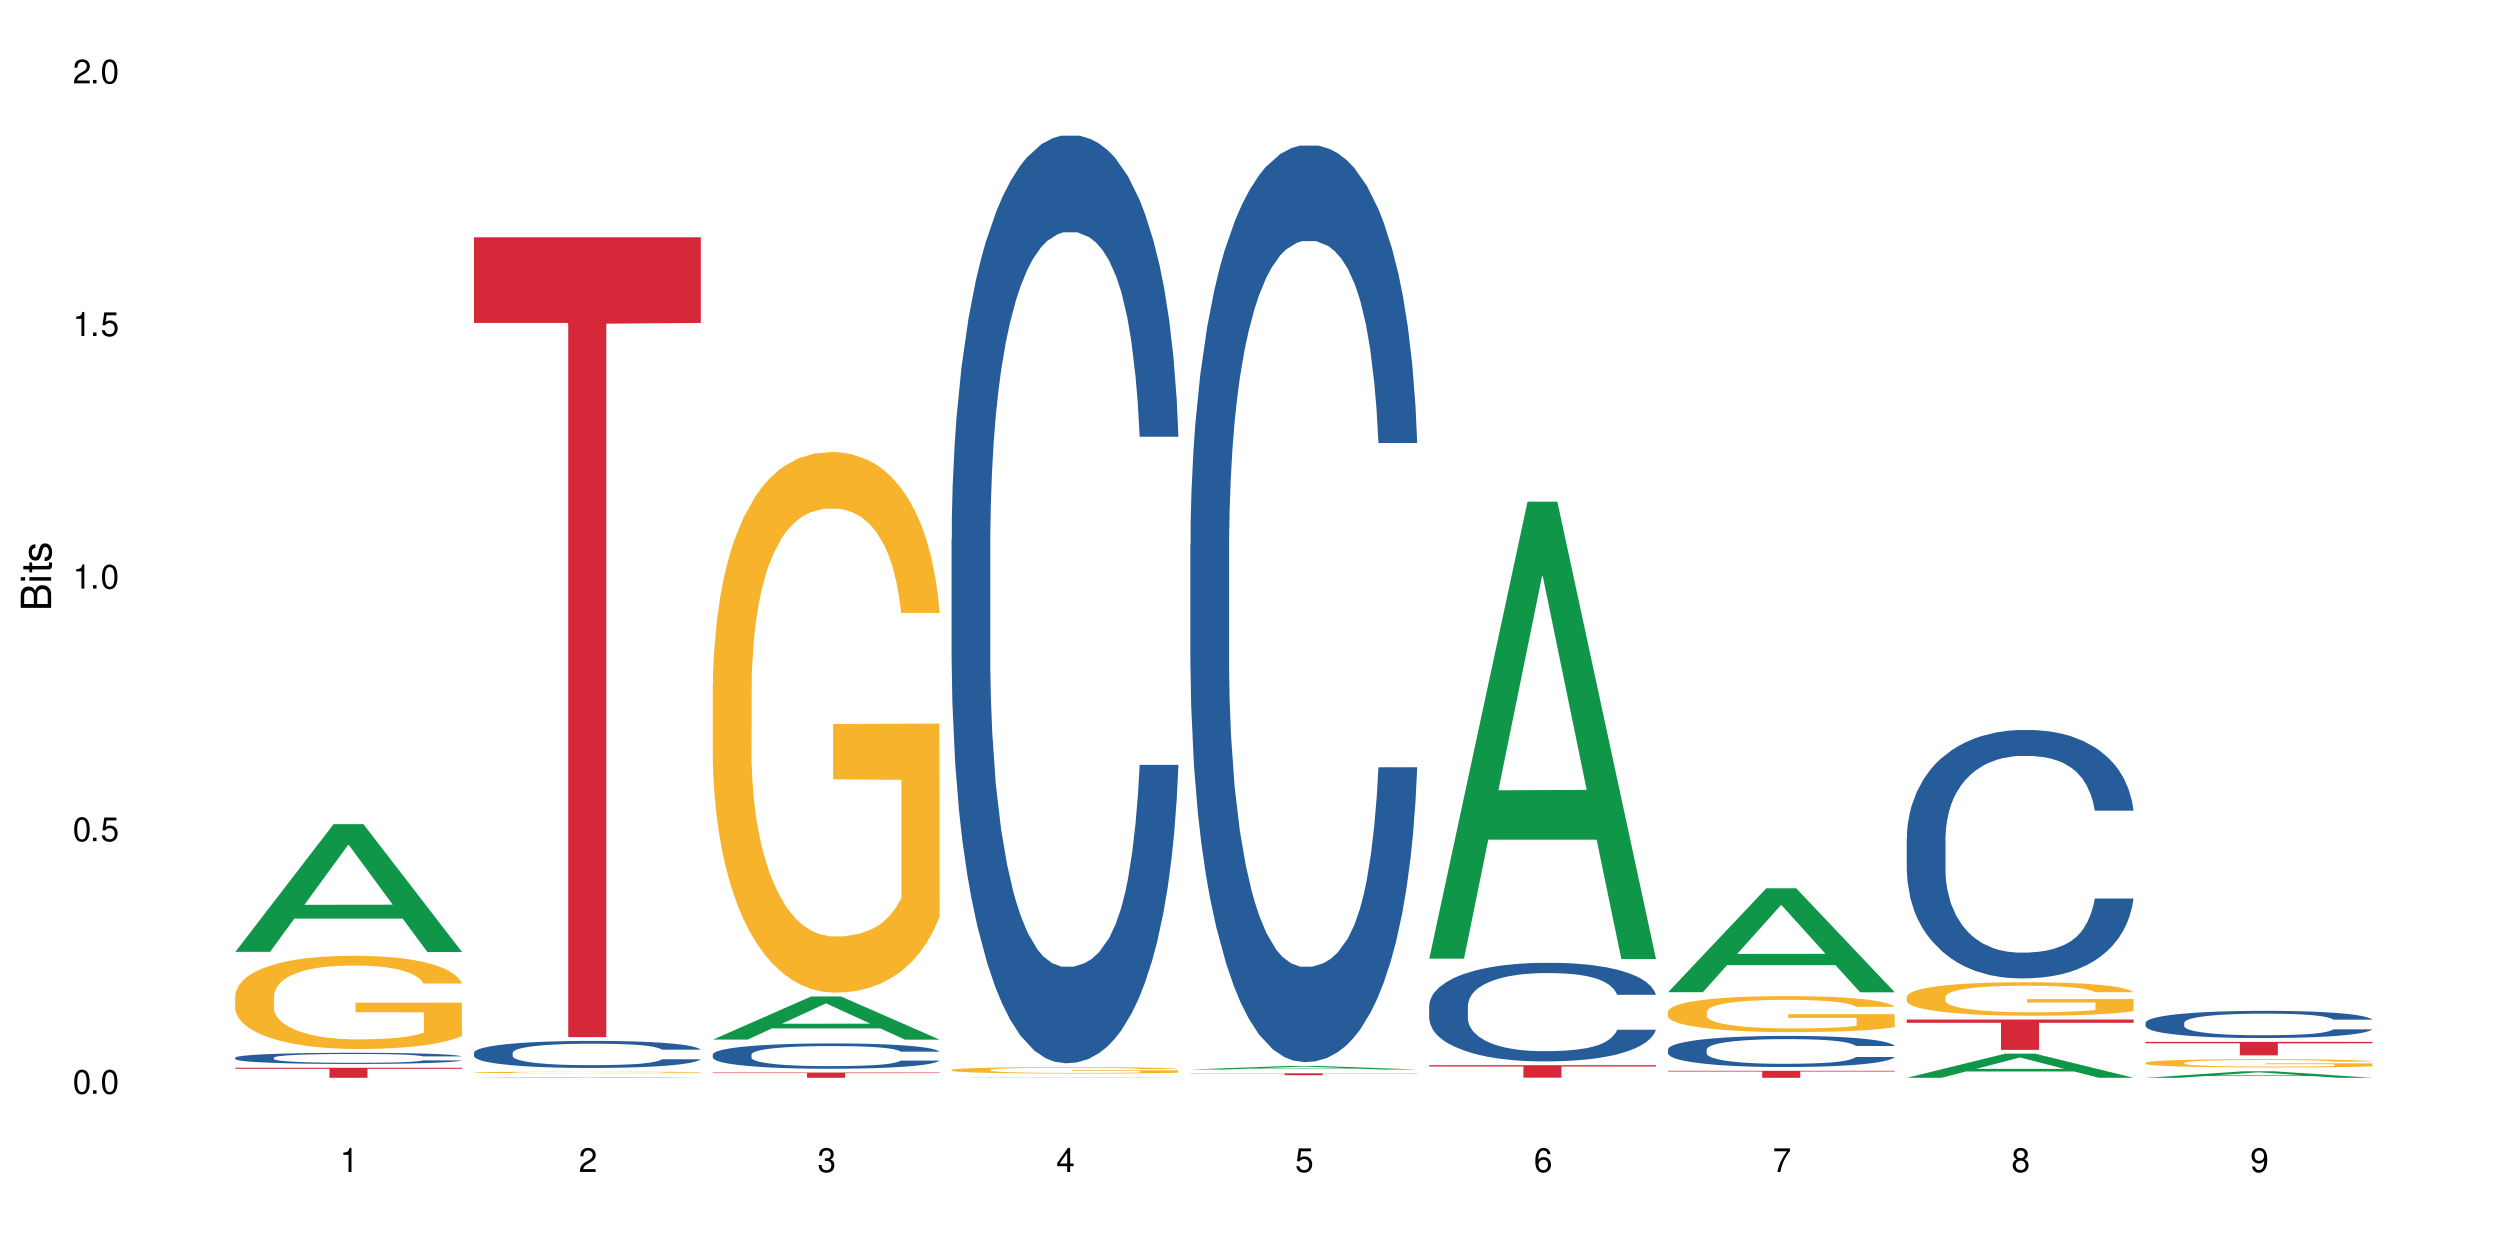 <?xml version="1.0" encoding="UTF-8"?>
<svg xmlns="http://www.w3.org/2000/svg" xmlns:xlink="http://www.w3.org/1999/xlink" width="720" height="360" viewBox="0 0 720 360">
<defs>
<g>
<g id="glyph-0-0">
</g>
<g id="glyph-0-1">
<path d="M 2.641 -6.938 C 2 -6.938 1.422 -6.656 1.078 -6.172 C 0.641 -5.562 0.406 -4.641 0.406 -3.359 C 0.406 -1.016 1.188 0.219 2.641 0.219 C 4.078 0.219 4.859 -1.016 4.859 -3.297 C 4.859 -4.641 4.656 -5.547 4.203 -6.172 C 3.844 -6.656 3.281 -6.938 2.641 -6.938 Z M 2.641 -6.188 C 3.547 -6.188 4 -5.25 4 -3.375 C 4 -1.406 3.562 -0.484 2.625 -0.484 C 1.734 -0.484 1.281 -1.438 1.281 -3.344 C 1.281 -5.25 1.734 -6.188 2.641 -6.188 Z M 2.641 -6.188 "/>
</g>
<g id="glyph-0-2">
<path d="M 1.828 -1 L 0.828 -1 L 0.828 0 L 1.828 0 Z M 1.828 -1 "/>
</g>
<g id="glyph-0-3">
<path d="M 4.562 -6.797 L 1.062 -6.797 L 0.547 -3.094 L 1.328 -3.094 C 1.719 -3.562 2.047 -3.734 2.578 -3.734 C 3.484 -3.734 4.062 -3.109 4.062 -2.094 C 4.062 -1.125 3.484 -0.531 2.578 -0.531 C 1.828 -0.531 1.375 -0.906 1.188 -1.672 L 0.328 -1.672 C 0.453 -1.109 0.547 -0.844 0.75 -0.594 C 1.125 -0.078 1.828 0.219 2.594 0.219 C 3.969 0.219 4.922 -0.781 4.922 -2.219 C 4.922 -3.562 4.031 -4.484 2.719 -4.484 C 2.25 -4.484 1.859 -4.359 1.469 -4.062 L 1.734 -5.969 L 4.562 -5.969 Z M 4.562 -6.797 "/>
</g>
<g id="glyph-0-4">
<path d="M 2.484 -4.938 L 2.484 0 L 3.328 0 L 3.328 -6.938 L 2.766 -6.938 C 2.469 -5.875 2.281 -5.734 0.984 -5.562 L 0.984 -4.938 Z M 2.484 -4.938 "/>
</g>
<g id="glyph-0-5">
<path d="M 4.859 -0.828 L 1.281 -0.828 C 1.359 -1.406 1.672 -1.781 2.5 -2.281 L 3.469 -2.828 C 4.406 -3.344 4.906 -4.062 4.906 -4.906 C 4.906 -5.484 4.672 -6.031 4.266 -6.406 C 3.859 -6.766 3.375 -6.938 2.719 -6.938 C 1.859 -6.938 1.219 -6.625 0.844 -6.031 C 0.609 -5.672 0.5 -5.234 0.484 -4.531 L 1.328 -4.531 C 1.359 -5.016 1.406 -5.281 1.531 -5.516 C 1.75 -5.938 2.188 -6.203 2.703 -6.203 C 3.469 -6.203 4.031 -5.641 4.031 -4.891 C 4.031 -4.344 3.719 -3.859 3.125 -3.516 L 2.234 -3 C 0.812 -2.172 0.406 -1.531 0.328 -0.016 L 4.859 -0.016 Z M 4.859 -0.828 "/>
</g>
<g id="glyph-0-6">
<path d="M 2.125 -3.188 L 2.578 -3.188 C 3.5 -3.188 3.984 -2.766 3.984 -1.922 C 3.984 -1.062 3.469 -0.531 2.594 -0.531 C 1.656 -0.531 1.203 -1 1.156 -2.016 L 0.312 -2.016 C 0.344 -1.453 0.438 -1.094 0.609 -0.781 C 0.953 -0.109 1.625 0.219 2.547 0.219 C 3.953 0.219 4.859 -0.625 4.859 -1.938 C 4.859 -2.828 4.516 -3.297 3.703 -3.594 C 4.344 -3.844 4.656 -4.328 4.656 -5.031 C 4.656 -6.219 3.875 -6.938 2.578 -6.938 C 1.203 -6.938 0.484 -6.172 0.453 -4.703 L 1.297 -4.703 C 1.312 -5.125 1.344 -5.359 1.453 -5.578 C 1.641 -5.969 2.062 -6.203 2.594 -6.203 C 3.344 -6.203 3.797 -5.75 3.797 -5 C 3.797 -4.516 3.609 -4.219 3.25 -4.047 C 3.016 -3.953 2.703 -3.922 2.125 -3.906 Z M 2.125 -3.188 "/>
</g>
<g id="glyph-0-7">
<path d="M 3.141 -1.672 L 3.141 0 L 3.984 0 L 3.984 -1.672 L 4.984 -1.672 L 4.984 -2.438 L 3.984 -2.438 L 3.984 -6.938 L 3.359 -6.938 L 0.266 -2.578 L 0.266 -1.672 Z M 3.141 -2.438 L 1 -2.438 L 3.141 -5.5 Z M 3.141 -2.438 "/>
</g>
<g id="glyph-0-8">
<path d="M 4.781 -5.125 C 4.609 -6.266 3.891 -6.938 2.844 -6.938 C 2.094 -6.938 1.422 -6.578 1.031 -5.953 C 0.594 -5.266 0.406 -4.422 0.406 -3.172 C 0.406 -2 0.578 -1.25 0.984 -0.641 C 1.359 -0.078 1.953 0.219 2.703 0.219 C 3.984 0.219 4.922 -0.75 4.922 -2.094 C 4.922 -3.375 4.062 -4.281 2.844 -4.281 C 2.172 -4.281 1.641 -4.031 1.281 -3.516 C 1.281 -5.234 1.828 -6.188 2.797 -6.188 C 3.391 -6.188 3.797 -5.797 3.938 -5.125 Z M 2.734 -3.531 C 3.547 -3.531 4.062 -2.953 4.062 -2.031 C 4.062 -1.156 3.484 -0.531 2.703 -0.531 C 1.922 -0.531 1.328 -1.188 1.328 -2.078 C 1.328 -2.938 1.906 -3.531 2.734 -3.531 Z M 2.734 -3.531 "/>
</g>
<g id="glyph-0-9">
<path d="M 4.984 -6.797 L 0.438 -6.797 L 0.438 -5.969 L 4.109 -5.969 C 2.5 -3.656 1.828 -2.234 1.328 0 L 2.219 0 C 2.594 -2.172 3.453 -4.047 4.984 -6.094 Z M 4.984 -6.797 "/>
</g>
<g id="glyph-0-10">
<path d="M 3.75 -3.656 C 4.469 -4.094 4.688 -4.438 4.688 -5.078 C 4.688 -6.172 3.844 -6.938 2.641 -6.938 C 1.438 -6.938 0.594 -6.172 0.594 -5.094 C 0.594 -4.438 0.812 -4.094 1.516 -3.656 C 0.734 -3.266 0.359 -2.703 0.359 -1.922 C 0.359 -0.656 1.281 0.219 2.641 0.219 C 3.984 0.219 4.922 -0.656 4.922 -1.922 C 4.922 -2.703 4.531 -3.266 3.75 -3.656 Z M 2.641 -6.188 C 3.359 -6.188 3.812 -5.75 3.812 -5.062 C 3.812 -4.406 3.344 -3.984 2.641 -3.984 C 1.922 -3.984 1.453 -4.406 1.453 -5.078 C 1.453 -5.75 1.922 -6.188 2.641 -6.188 Z M 2.641 -3.266 C 3.484 -3.266 4.062 -2.719 4.062 -1.906 C 4.062 -1.078 3.484 -0.531 2.625 -0.531 C 1.797 -0.531 1.219 -1.094 1.219 -1.906 C 1.219 -2.719 1.781 -3.266 2.641 -3.266 Z M 2.641 -3.266 "/>
</g>
<g id="glyph-0-11">
<path d="M 0.516 -1.578 C 0.672 -0.453 1.406 0.219 2.438 0.219 C 3.188 0.219 3.859 -0.141 4.266 -0.766 C 4.688 -1.453 4.891 -2.297 4.891 -3.547 C 4.891 -4.719 4.703 -5.453 4.312 -6.078 C 3.938 -6.641 3.344 -6.938 2.594 -6.938 C 1.297 -6.938 0.359 -5.969 0.359 -4.625 C 0.359 -3.344 1.234 -2.453 2.453 -2.453 C 3.094 -2.453 3.578 -2.672 4.016 -3.203 C 4 -1.484 3.469 -0.531 2.5 -0.531 C 1.906 -0.531 1.484 -0.906 1.359 -1.578 Z M 2.578 -6.203 C 3.375 -6.203 3.969 -5.531 3.969 -4.641 C 3.969 -3.797 3.391 -3.188 2.547 -3.188 C 1.734 -3.188 1.234 -3.766 1.234 -4.688 C 1.234 -5.562 1.797 -6.203 2.578 -6.203 Z M 2.578 -6.203 "/>
</g>
<g id="glyph-1-0">
</g>
<g id="glyph-1-1">
<path d="M 0 -0.953 L 0 -4.891 C 0 -5.719 -0.234 -6.344 -0.734 -6.797 C -1.188 -7.234 -1.812 -7.469 -2.5 -7.469 C -3.547 -7.469 -4.188 -7 -4.625 -5.875 C -4.984 -6.688 -5.625 -7.094 -6.531 -7.094 C -7.172 -7.094 -7.734 -6.859 -8.141 -6.391 C -8.562 -5.922 -8.75 -5.344 -8.75 -4.5 L -8.75 -0.953 Z M -4.984 -2.062 L -7.766 -2.062 L -7.766 -4.219 C -7.766 -4.844 -7.688 -5.203 -7.453 -5.5 C -7.219 -5.812 -6.859 -5.969 -6.375 -5.969 C -5.891 -5.969 -5.531 -5.812 -5.297 -5.5 C -5.062 -5.203 -4.984 -4.844 -4.984 -4.219 Z M -0.984 -2.062 L -4 -2.062 L -4 -4.781 C -4 -5.766 -3.438 -6.359 -2.484 -6.359 C -1.547 -6.359 -0.984 -5.766 -0.984 -4.781 Z M -0.984 -2.062 "/>
</g>
<g id="glyph-1-2">
<path d="M -6.281 -1.797 L -6.281 -0.797 L 0 -0.797 L 0 -1.797 Z M -8.75 -1.797 L -8.75 -0.797 L -7.484 -0.797 L -7.484 -1.797 Z M -8.75 -1.797 "/>
</g>
<g id="glyph-1-3">
<path d="M -6.281 -3.047 L -6.281 -2.016 L -8.016 -2.016 L -8.016 -1.016 L -6.281 -1.016 L -6.281 -0.172 L -5.469 -0.172 L -5.469 -1.016 L -0.719 -1.016 C -0.078 -1.016 0.281 -1.453 0.281 -2.234 C 0.281 -2.5 0.25 -2.719 0.188 -3.047 L -0.641 -3.047 C -0.609 -2.906 -0.594 -2.766 -0.594 -2.562 C -0.594 -2.141 -0.719 -2.016 -1.156 -2.016 L -5.469 -2.016 L -5.469 -3.047 Z M -6.281 -3.047 "/>
</g>
<g id="glyph-1-4">
<path d="M -4.531 -5.25 C -5.766 -5.25 -6.469 -4.422 -6.469 -2.969 C -6.469 -1.516 -5.719 -0.562 -4.547 -0.562 C -3.562 -0.562 -3.094 -1.062 -2.734 -2.562 L -2.516 -3.484 C -2.344 -4.188 -2.094 -4.469 -1.641 -4.469 C -1.047 -4.469 -0.641 -3.875 -0.641 -3 C -0.641 -2.453 -0.797 -2 -1.062 -1.75 C -1.25 -1.594 -1.422 -1.531 -1.875 -1.469 L -1.875 -0.406 C -0.422 -0.453 0.281 -1.266 0.281 -2.922 C 0.281 -4.5 -0.5 -5.516 -1.719 -5.516 C -2.656 -5.516 -3.172 -4.984 -3.469 -3.734 L -3.703 -2.766 C -3.891 -1.953 -4.156 -1.609 -4.594 -1.609 C -5.188 -1.609 -5.547 -2.125 -5.547 -2.938 C -5.547 -3.75 -5.203 -4.172 -4.531 -4.203 Z M -4.531 -5.25 "/>
</g>
</g>
</defs>
<rect x="-72" y="-36" width="864" height="432" fill="rgb(100%, 100%, 100%)" fill-opacity="1"/>
<path fill-rule="nonzero" fill="rgb(6.275%, 58.824%, 28.235%)" fill-opacity="1" d="M 67.73 274.141 L 67.801 274.109 L 96.07 237.348 L 104.656 237.348 L 133.066 274.176 L 123.082 274.176 L 115.965 264.562 L 84.762 264.562 L 77.781 274.141 L 67.73 274.141 L 87.766 260.586 L 113.102 260.551 L 100.469 243.367 L 100.328 243.332 L 100.188 243.434 L 87.695 260.551 L 87.766 260.586 Z M 67.73 274.141 "/>
<path fill-rule="nonzero" fill="rgb(14.51%, 36.078%, 60%)" fill-opacity="1" d="M 67.73 304.605 L 67.812 304.605 L 67.812 304.535 L 68.051 304.422 L 68.605 304.281 L 69.164 304.184 L 70.598 304.012 L 72.59 303.844 L 74.664 303.715 L 76.176 303.637 L 77.531 303.578 L 80.637 303.469 L 82.629 303.414 L 84.781 303.363 L 87.41 303.316 L 89.324 303.285 L 93.625 303.238 L 96.812 303.219 L 99.281 303.211 L 104.621 303.211 L 107.809 303.223 L 110.117 303.234 L 112.668 303.258 L 114.82 303.285 L 118.562 303.352 L 121.91 303.434 L 123.426 303.48 L 125.816 303.57 L 127.648 303.66 L 128.922 303.734 L 130.355 303.844 L 131.629 303.977 L 132.586 304.125 L 133.066 304.25 L 121.91 304.25 L 121.352 304.133 L 120.715 304.043 L 119.52 303.922 L 118.324 303.836 L 116.652 303.754 L 115.137 303.695 L 113.066 303.641 L 111.234 303.605 L 109.32 303.578 L 107.488 303.562 L 103.984 303.543 L 99.922 303.543 L 98.406 303.551 L 95.297 303.574 L 93.625 303.594 L 91.234 303.637 L 89.562 303.672 L 87.57 303.73 L 86.215 303.781 L 84.543 303.859 L 83.348 303.926 L 81.992 304.023 L 81.195 304.098 L 80.48 304.18 L 79.84 304.273 L 79.363 304.379 L 79.043 304.488 L 78.887 304.594 L 78.887 305.047 L 79.043 305.152 L 79.441 305.277 L 80.48 305.457 L 81.992 305.609 L 83.746 305.734 L 85.418 305.824 L 86.375 305.863 L 87.648 305.91 L 89.641 305.969 L 92.512 306.027 L 94.184 306.051 L 96.734 306.074 L 99.363 306.086 L 102.867 306.086 L 105.977 306.074 L 108.047 306.059 L 110.199 306.035 L 113.145 305.988 L 114.98 305.941 L 116.57 305.883 L 117.766 305.828 L 118.562 305.781 L 119.758 305.691 L 120.715 305.59 L 121.434 305.488 L 121.91 305.387 L 133.066 305.387 L 132.586 305.504 L 131.871 305.621 L 131.152 305.707 L 130.039 305.809 L 128.762 305.898 L 126.93 306 L 125.418 306.07 L 123.426 306.145 L 121.59 306.199 L 119.602 306.25 L 116.652 306.309 L 114.738 306.336 L 112.668 306.363 L 110.199 306.387 L 107.09 306.406 L 103.746 306.418 L 100.637 306.422 L 97.289 306.414 L 94.82 306.402 L 91.555 306.379 L 87.492 306.324 L 84.543 306.27 L 82.23 306.215 L 80.238 306.156 L 78.008 306.074 L 75.141 305.945 L 73.387 305.848 L 72.191 305.766 L 70.84 305.648 L 69.883 305.547 L 68.766 305.383 L 67.969 305.172 L 67.73 305.012 Z M 67.73 304.605 "/>
<path fill-rule="nonzero" fill="rgb(96.863%, 70.196%, 16.863%)" fill-opacity="1" d="M 67.73 286.77 L 67.812 286.742 L 67.812 286.254 L 68.129 285.148 L 68.926 283.629 L 69.961 282.379 L 71.078 281.398 L 71.793 280.883 L 72.988 280.148 L 74.023 279.605 L 76.656 278.504 L 80 277.473 L 81.832 277.031 L 83.906 276.617 L 86.852 276.148 L 88.207 275.977 L 92.352 275.586 L 97.051 275.34 L 102.23 275.266 L 104.621 275.293 L 107.887 275.391 L 112.348 275.66 L 114.898 275.902 L 116.891 276.148 L 118.961 276.469 L 121.512 276.957 L 123.902 277.547 L 125.816 278.137 L 127.727 278.871 L 129.32 279.656 L 130.676 280.516 L 131.871 281.543 L 132.586 282.402 L 133.066 283.262 L 121.988 283.262 L 121.352 282.402 L 120.637 281.742 L 119.441 280.93 L 118.246 280.344 L 117.051 279.879 L 114.82 279.238 L 112.906 278.848 L 110.516 278.504 L 108.207 278.281 L 105.578 278.137 L 103.984 278.086 L 99.762 278.086 L 95.938 278.258 L 93.707 278.453 L 92.113 278.652 L 89.879 279.02 L 88.527 279.312 L 87.73 279.508 L 85.34 280.27 L 83.746 280.957 L 82.871 281.422 L 81.754 282.156 L 80.957 282.82 L 80.082 283.801 L 79.602 284.535 L 78.965 286.203 L 78.887 290.617 L 79.125 291.551 L 79.602 292.555 L 80.238 293.438 L 81.195 294.371 L 82.152 295.082 L 83.824 296.039 L 85.258 296.676 L 86.375 297.094 L 88.527 297.754 L 89.402 297.977 L 91.473 298.418 L 93.625 298.762 L 96.254 299.055 L 98.246 299.203 L 101.434 299.324 L 105.496 299.324 L 110.277 299.176 L 113.305 298.98 L 115.379 298.785 L 116.73 298.613 L 118.406 298.344 L 119.602 298.098 L 120.715 297.828 L 122.07 297.41 L 122.07 291.551 L 102.391 291.527 L 102.391 288.777 L 132.984 288.754 L 133.066 298.344 L 131.391 299.004 L 129.32 299.645 L 127.328 300.133 L 125.258 300.551 L 122.309 301.016 L 119.918 301.309 L 116.254 301.652 L 112.906 301.875 L 109.402 302.02 L 106.293 302.094 L 102.629 302.121 L 99.363 302.07 L 95.855 301.922 L 93.066 301.727 L 90.52 301.48 L 87.969 301.164 L 84.781 300.648 L 82.711 300.23 L 80.559 299.715 L 78.406 299.102 L 76.496 298.441 L 75.219 297.926 L 73.945 297.336 L 72.59 296.602 L 71.316 295.77 L 70.359 295.008 L 69.484 294.148 L 68.848 293.34 L 68.211 292.238 L 67.891 291.355 L 67.73 290.594 Z M 67.73 286.77 "/>
<path fill-rule="nonzero" fill="rgb(83.922%, 15.686%, 22.353%)" fill-opacity="1" d="M 67.73 307.512 L 133.066 307.512 L 133.066 307.82 L 105.836 307.824 L 105.836 310.406 L 94.879 310.406 L 94.879 307.828 L 94.723 307.82 L 67.73 307.82 Z M 67.73 307.512 "/>
<path fill-rule="nonzero" fill="rgb(6.275%, 58.824%, 28.235%)" fill-opacity="1" d="M 136.504 310.406 L 136.574 310.406 L 164.844 310.191 L 173.43 310.191 L 201.836 310.406 L 191.855 310.406 L 184.738 310.352 L 153.535 310.352 L 146.555 310.406 L 136.504 310.406 L 156.535 310.328 L 181.875 310.328 L 169.242 310.227 L 168.961 310.227 L 156.469 310.328 L 156.535 310.328 Z M 136.504 310.406 "/>
<path fill-rule="nonzero" fill="rgb(14.51%, 36.078%, 60%)" fill-opacity="1" d="M 136.504 303.172 L 136.582 303.164 L 136.582 302.992 L 136.824 302.723 L 137.379 302.383 L 137.938 302.145 L 139.371 301.727 L 141.363 301.32 L 143.434 301.008 L 144.949 300.824 L 146.305 300.68 L 149.41 300.418 L 151.402 300.281 L 153.555 300.16 L 156.184 300.039 L 158.098 299.969 L 162.398 299.855 L 165.586 299.805 L 168.055 299.785 L 173.395 299.785 L 176.582 299.812 L 178.891 299.848 L 181.441 299.906 L 183.594 299.969 L 187.336 300.125 L 190.684 300.324 L 192.195 300.438 L 194.586 300.66 L 196.418 300.871 L 197.695 301.059 L 199.129 301.32 L 200.402 301.641 L 201.359 302.004 L 201.836 302.309 L 190.684 302.309 L 190.125 302.027 L 189.488 301.805 L 188.293 301.512 L 187.098 301.309 L 185.426 301.102 L 183.91 300.965 L 181.84 300.832 L 180.008 300.746 L 178.094 300.68 L 176.262 300.637 L 172.758 300.594 L 168.691 300.594 L 167.18 300.609 L 164.07 300.668 L 162.398 300.715 L 160.008 300.816 L 158.336 300.91 L 156.344 301.051 L 154.988 301.172 L 153.316 301.355 L 152.121 301.52 L 150.766 301.754 L 149.969 301.934 L 149.25 302.133 L 148.613 302.367 L 148.137 302.617 L 147.816 302.879 L 147.66 303.137 L 147.66 304.238 L 147.816 304.496 L 148.215 304.793 L 149.25 305.227 L 150.766 305.605 L 152.52 305.902 L 154.191 306.117 L 155.148 306.215 L 156.422 306.328 L 158.414 306.473 L 161.281 306.613 L 162.957 306.672 L 165.504 306.727 L 168.137 306.758 L 171.641 306.758 L 174.746 306.727 L 176.82 306.691 L 178.973 306.637 L 181.918 306.516 L 183.75 306.402 L 185.344 306.266 L 186.539 306.129 L 187.336 306.016 L 188.531 305.797 L 189.488 305.555 L 190.203 305.305 L 190.684 305.062 L 201.836 305.062 L 201.359 305.348 L 200.645 305.625 L 199.926 305.832 L 198.809 306.082 L 197.535 306.301 L 195.703 306.551 L 194.188 306.715 L 192.195 306.891 L 190.363 307.027 L 188.371 307.148 L 185.426 307.289 L 183.512 307.363 L 181.441 307.426 L 178.973 307.484 L 175.863 307.531 L 172.516 307.562 L 169.41 307.566 L 166.062 307.555 L 163.594 307.523 L 160.328 307.461 L 156.262 307.332 L 153.316 307.199 L 151.004 307.062 L 149.012 306.922 L 146.781 306.727 L 143.914 306.414 L 142.16 306.172 L 140.965 305.973 L 139.609 305.695 L 138.656 305.449 L 137.539 305.051 L 136.742 304.543 L 136.504 304.152 Z M 136.504 303.172 "/>
<path fill-rule="nonzero" fill="rgb(96.863%, 70.196%, 16.863%)" fill-opacity="1" d="M 136.504 308.848 L 136.582 308.848 L 136.582 308.84 L 136.902 308.82 L 137.699 308.797 L 138.734 308.777 L 139.852 308.758 L 140.566 308.75 L 141.762 308.738 L 142.797 308.73 L 145.426 308.711 L 148.773 308.695 L 150.605 308.688 L 152.68 308.68 L 155.625 308.672 L 156.98 308.668 L 161.125 308.664 L 165.824 308.66 L 171.004 308.656 L 173.395 308.656 L 176.66 308.66 L 181.121 308.664 L 183.672 308.668 L 185.664 308.672 L 187.734 308.676 L 190.285 308.688 L 192.676 308.695 L 194.586 308.707 L 196.5 308.719 L 198.094 308.73 L 199.449 308.746 L 200.645 308.762 L 201.359 308.777 L 201.836 308.789 L 190.762 308.789 L 190.125 308.777 L 189.41 308.766 L 188.215 308.75 L 185.824 308.734 L 183.594 308.723 L 181.68 308.719 L 179.289 308.711 L 176.98 308.707 L 174.348 308.707 L 172.758 308.703 L 168.535 308.703 L 164.707 308.707 L 162.477 308.711 L 160.883 308.715 L 158.652 308.719 L 157.301 308.727 L 156.504 308.727 L 154.113 308.742 L 152.52 308.754 L 151.641 308.758 L 150.527 308.773 L 149.73 308.781 L 148.852 308.801 L 148.375 308.812 L 147.738 308.84 L 147.66 308.914 L 147.898 308.926 L 148.375 308.945 L 149.012 308.961 L 150.926 308.984 L 152.598 309.004 L 154.031 309.012 L 155.148 309.02 L 157.301 309.031 L 158.176 309.035 L 160.246 309.043 L 162.398 309.047 L 165.027 309.051 L 167.02 309.055 L 179.051 309.055 L 182.078 309.051 L 184.148 309.047 L 185.504 309.043 L 187.176 309.039 L 188.371 309.035 L 189.488 309.031 L 190.844 309.023 L 190.844 308.926 L 171.164 308.926 L 171.164 308.883 L 201.758 308.883 L 201.836 309.039 L 200.164 309.051 L 198.094 309.062 L 196.102 309.07 L 194.031 309.078 L 191.082 309.086 L 188.691 309.09 L 185.027 309.094 L 181.68 309.098 L 178.176 309.102 L 164.629 309.102 L 161.84 309.098 L 159.289 309.094 L 156.742 309.086 L 153.555 309.078 L 151.484 309.07 L 147.18 309.055 L 145.27 309.043 L 143.992 309.035 L 142.719 309.023 L 141.363 309.012 L 140.09 308.996 L 139.133 308.984 L 138.258 308.973 L 137.617 308.957 L 136.98 308.938 L 136.664 308.926 L 136.504 308.91 Z M 136.504 308.848 "/>
<path fill-rule="nonzero" fill="rgb(83.922%, 15.686%, 22.353%)" fill-opacity="1" d="M 136.504 68.34 L 201.836 68.34 L 201.836 93 L 174.609 93.215 L 174.609 298.695 L 163.652 298.695 L 163.652 93.43 L 163.496 93 L 136.504 93 Z M 136.504 68.34 "/>
<path fill-rule="nonzero" fill="rgb(6.275%, 58.824%, 28.235%)" fill-opacity="1" d="M 205.277 299.41 L 205.348 299.398 L 233.617 286.977 L 242.203 286.977 L 270.609 299.422 L 260.629 299.422 L 253.508 296.176 L 222.309 296.176 L 215.328 299.41 L 205.277 299.41 L 225.309 294.832 L 250.648 294.82 L 238.012 289.012 L 237.875 289 L 237.734 289.035 L 225.238 294.82 L 225.309 294.832 Z M 205.277 299.41 "/>
<path fill-rule="nonzero" fill="rgb(14.51%, 36.078%, 60%)" fill-opacity="1" d="M 205.277 303.684 L 205.355 303.676 L 205.355 303.516 L 205.594 303.262 L 206.152 302.945 L 206.711 302.723 L 208.145 302.332 L 210.137 301.949 L 212.207 301.656 L 213.723 301.484 L 215.078 301.352 L 218.184 301.105 L 220.176 300.977 L 222.328 300.867 L 224.957 300.754 L 226.867 300.684 L 231.172 300.578 L 234.359 300.531 L 236.828 300.512 L 242.168 300.512 L 245.352 300.539 L 247.664 300.57 L 250.215 300.625 L 252.363 300.684 L 256.109 300.832 L 259.457 301.02 L 260.969 301.125 L 263.359 301.332 L 265.191 301.531 L 266.469 301.703 L 267.902 301.949 L 269.176 302.25 L 270.133 302.59 L 270.609 302.875 L 259.457 302.875 L 258.898 302.609 L 258.262 302.402 L 257.066 302.129 L 255.871 301.938 L 254.195 301.746 L 252.684 301.617 L 250.613 301.492 L 248.777 301.41 L 246.867 301.352 L 245.035 301.312 L 241.527 301.273 L 237.465 301.273 L 235.953 301.285 L 232.844 301.34 L 231.172 301.387 L 228.781 301.477 L 227.109 301.566 L 225.117 301.699 L 223.762 301.812 L 222.09 301.984 L 220.895 302.137 L 219.539 302.355 L 218.742 302.523 L 218.023 302.711 L 217.387 302.93 L 216.91 303.164 L 216.59 303.41 L 216.43 303.648 L 216.43 304.684 L 216.59 304.922 L 216.988 305.203 L 218.023 305.609 L 219.539 305.961 L 221.293 306.242 L 222.965 306.441 L 223.922 306.535 L 225.195 306.641 L 227.188 306.773 L 230.055 306.906 L 231.73 306.961 L 234.277 307.012 L 236.906 307.039 L 240.414 307.039 L 243.52 307.012 L 245.594 306.98 L 247.742 306.926 L 250.691 306.812 L 252.523 306.707 L 254.117 306.582 L 255.312 306.453 L 256.109 306.348 L 257.305 306.141 L 258.262 305.914 L 258.977 305.68 L 259.457 305.453 L 270.609 305.453 L 270.133 305.723 L 269.414 305.98 L 268.699 306.176 L 267.582 306.406 L 266.309 306.613 L 264.477 306.848 L 262.961 307 L 260.969 307.168 L 259.137 307.293 L 257.145 307.406 L 254.195 307.539 L 252.285 307.605 L 250.215 307.668 L 247.742 307.719 L 244.637 307.766 L 241.289 307.793 L 238.184 307.801 L 234.836 307.785 L 232.367 307.758 L 229.098 307.699 L 225.035 307.578 L 222.09 307.453 L 219.777 307.328 L 217.785 307.191 L 215.555 307.012 L 212.688 306.719 L 210.934 306.492 L 209.738 306.309 L 208.383 306.047 L 207.426 305.816 L 206.312 305.441 L 205.516 304.969 L 205.277 304.602 Z M 205.277 303.684 "/>
<path fill-rule="nonzero" fill="rgb(96.863%, 70.196%, 16.863%)" fill-opacity="1" d="M 205.277 196.863 L 205.355 196.723 L 205.355 193.875 L 205.676 187.477 L 206.473 178.66 L 207.508 171.406 L 208.621 165.719 L 209.34 162.73 L 210.535 158.465 L 211.57 155.336 L 214.199 148.938 L 217.547 142.965 L 219.379 140.406 L 221.449 137.988 L 224.398 135.285 L 225.754 134.289 L 229.895 132.016 L 234.598 130.594 L 239.777 130.164 L 242.168 130.309 L 245.434 130.875 L 249.895 132.441 L 252.445 133.863 L 254.438 135.285 L 256.508 137.133 L 259.059 139.977 L 261.449 143.391 L 263.359 146.805 L 265.273 151.07 L 266.867 155.621 L 268.219 160.598 L 269.414 166.57 L 270.133 171.551 L 270.609 176.527 L 259.535 176.527 L 258.898 171.551 L 258.18 167.711 L 256.984 163.016 L 255.789 159.605 L 254.594 156.902 L 252.363 153.203 L 250.453 150.93 L 248.062 148.938 L 245.75 147.656 L 243.121 146.805 L 241.527 146.52 L 237.305 146.52 L 233.48 147.516 L 231.25 148.652 L 229.656 149.789 L 227.426 151.926 L 226.07 153.629 L 225.273 154.77 L 222.883 159.176 L 221.293 163.16 L 220.414 165.859 L 219.301 170.129 L 218.504 173.969 L 217.625 179.656 L 217.148 183.922 L 216.512 193.594 L 216.43 219.191 L 216.672 224.594 L 217.148 230.426 L 217.785 235.547 L 218.742 240.949 L 219.699 245.074 L 221.371 250.621 L 222.805 254.316 L 223.922 256.734 L 226.07 260.574 L 226.949 261.855 L 229.02 264.414 L 231.172 266.406 L 233.801 268.113 L 235.793 268.965 L 238.98 269.676 L 243.043 269.676 L 247.824 268.824 L 250.852 267.684 L 252.922 266.547 L 254.277 265.551 L 255.949 263.988 L 257.145 262.566 L 258.262 261 L 259.613 258.582 L 259.613 224.594 L 239.934 224.453 L 239.934 208.523 L 270.531 208.383 L 270.609 263.988 L 268.938 267.828 L 266.867 271.523 L 264.875 274.367 L 262.801 276.785 L 259.855 279.488 L 257.465 281.195 L 253.801 283.188 L 250.453 284.465 L 246.945 285.32 L 243.84 285.746 L 240.176 285.887 L 236.906 285.605 L 233.402 284.75 L 230.613 283.613 L 228.062 282.191 L 225.516 280.344 L 222.328 277.355 L 220.254 274.938 L 218.105 271.953 L 215.953 268.395 L 214.039 264.555 L 212.766 261.57 L 211.492 258.156 L 210.137 253.891 L 208.863 249.055 L 207.906 244.648 L 207.027 239.668 L 206.391 234.977 L 205.754 228.578 L 205.438 223.457 L 205.277 219.047 Z M 205.277 196.863 "/>
<path fill-rule="nonzero" fill="rgb(83.922%, 15.686%, 22.353%)" fill-opacity="1" d="M 205.277 308.891 L 270.609 308.891 L 270.609 309.051 L 243.383 309.055 L 243.383 310.406 L 232.426 310.406 L 232.426 309.055 L 232.266 309.051 L 205.277 309.051 Z M 205.277 308.891 "/>
<path fill-rule="nonzero" fill="rgb(6.275%, 58.824%, 28.235%)" fill-opacity="1" d="M 274.051 310.406 L 274.117 310.406 L 302.387 310.277 L 310.973 310.277 L 339.383 310.406 L 329.402 310.406 L 322.281 310.371 L 291.082 310.371 L 284.102 310.406 L 274.051 310.406 L 294.082 310.359 L 319.422 310.359 L 306.785 310.297 L 306.645 310.297 L 306.508 310.301 L 294.012 310.359 L 294.082 310.359 Z M 274.051 310.406 "/>
<path fill-rule="nonzero" fill="rgb(14.51%, 36.078%, 60%)" fill-opacity="1" d="M 274.051 155.316 L 274.129 155.074 L 274.129 149.211 L 274.367 139.934 L 274.926 128.211 L 275.484 120.152 L 276.918 105.742 L 278.91 91.824 L 280.98 81.078 L 282.496 74.73 L 283.848 69.844 L 286.957 60.809 L 288.949 56.168 L 291.102 52.016 L 293.73 47.867 L 295.641 45.422 L 299.945 41.516 L 303.129 39.809 L 305.602 39.074 L 310.938 39.074 L 314.125 40.051 L 316.438 41.273 L 318.984 43.227 L 321.137 45.422 L 324.883 50.797 L 328.23 57.633 L 329.742 61.543 L 332.133 69.113 L 333.965 76.438 L 335.238 82.789 L 336.676 91.824 L 337.949 102.812 L 338.906 115.266 L 339.383 125.77 L 328.23 125.77 L 327.672 116 L 327.035 108.43 L 325.84 98.418 L 324.645 91.336 L 322.969 84.254 L 321.457 79.613 L 319.383 74.973 L 317.551 72.043 L 315.641 69.844 L 313.809 68.379 L 310.301 66.914 L 306.238 66.914 L 304.723 67.402 L 301.617 69.355 L 299.945 71.066 L 297.555 74.484 L 295.879 77.66 L 293.887 82.543 L 292.535 86.695 L 290.859 93.043 L 289.664 98.66 L 288.312 106.719 L 287.516 112.824 L 286.797 119.664 L 286.16 127.723 L 285.684 136.27 L 285.363 145.305 L 285.203 154.098 L 285.203 191.949 L 285.363 200.742 L 285.762 210.996 L 286.797 225.895 L 288.312 238.836 L 290.062 249.094 L 291.738 256.422 L 292.691 259.84 L 293.969 263.746 L 295.961 268.633 L 298.828 273.516 L 300.5 275.469 L 303.051 277.422 L 305.68 278.398 L 309.188 278.398 L 312.293 277.422 L 314.363 276.203 L 316.516 274.246 L 319.465 270.098 L 321.297 266.188 L 322.891 261.551 L 324.086 256.91 L 324.883 253 L 326.078 245.43 L 327.035 237.129 L 327.75 228.582 L 328.23 220.277 L 339.383 220.277 L 338.906 230.047 L 338.188 239.57 L 337.473 246.652 L 336.355 255.199 L 335.082 262.77 L 333.25 271.316 L 331.734 276.934 L 329.742 283.039 L 327.91 287.68 L 325.918 291.832 L 322.969 296.715 L 321.059 299.156 L 318.984 301.355 L 316.516 303.309 L 313.41 305.02 L 310.062 305.996 L 306.957 306.238 L 303.609 305.75 L 301.141 304.773 L 297.871 302.574 L 293.809 298.18 L 290.859 293.539 L 288.551 288.898 L 286.559 284.016 L 284.328 277.422 L 281.457 266.676 L 279.707 258.375 L 278.512 251.535 L 277.156 242.012 L 276.199 233.465 L 275.086 219.789 L 274.289 202.449 L 274.051 189.02 Z M 274.051 155.316 "/>
<path fill-rule="nonzero" fill="rgb(96.863%, 70.196%, 16.863%)" fill-opacity="1" d="M 274.051 308.125 L 274.129 308.125 L 274.129 308.09 L 274.449 308.012 L 275.246 307.906 L 276.281 307.82 L 277.395 307.754 L 278.113 307.719 L 279.309 307.668 L 280.344 307.629 L 282.973 307.555 L 286.32 307.48 L 288.152 307.449 L 290.223 307.422 L 293.172 307.391 L 294.527 307.379 L 298.668 307.352 L 303.371 307.332 L 308.547 307.328 L 310.938 307.332 L 314.207 307.336 L 318.668 307.355 L 321.219 307.371 L 323.207 307.391 L 325.281 307.41 L 327.832 307.445 L 330.219 307.488 L 332.133 307.527 L 334.043 307.578 L 335.637 307.633 L 336.992 307.691 L 338.188 307.762 L 338.906 307.824 L 339.383 307.883 L 328.309 307.883 L 327.672 307.824 L 326.953 307.777 L 325.758 307.723 L 324.562 307.68 L 323.367 307.648 L 321.137 307.605 L 319.227 307.578 L 316.836 307.555 L 314.523 307.539 L 311.895 307.527 L 310.301 307.523 L 306.078 307.523 L 302.254 307.535 L 300.023 307.551 L 298.43 307.562 L 296.199 307.59 L 294.844 307.609 L 294.047 307.621 L 291.656 307.676 L 290.062 307.723 L 289.188 307.754 L 288.07 307.805 L 287.273 307.852 L 286.398 307.918 L 285.922 307.969 L 285.285 308.086 L 285.203 308.391 L 285.441 308.457 L 285.922 308.527 L 286.559 308.586 L 287.516 308.652 L 288.469 308.699 L 290.145 308.766 L 291.578 308.812 L 292.691 308.84 L 294.844 308.887 L 295.723 308.902 L 297.793 308.934 L 299.945 308.957 L 302.574 308.977 L 304.566 308.984 L 307.75 308.996 L 311.816 308.996 L 316.598 308.984 L 319.625 308.973 L 321.695 308.957 L 323.051 308.945 L 324.723 308.926 L 325.918 308.91 L 327.035 308.891 L 328.387 308.863 L 328.387 308.457 L 308.707 308.453 L 308.707 308.266 L 339.305 308.262 L 339.383 308.926 L 337.711 308.973 L 335.637 309.016 L 333.645 309.051 L 331.574 309.078 L 328.625 309.113 L 326.238 309.133 L 322.57 309.156 L 319.227 309.172 L 315.719 309.18 L 312.613 309.188 L 308.945 309.188 L 305.68 309.184 L 302.176 309.176 L 299.387 309.16 L 296.836 309.145 L 294.285 309.121 L 291.102 309.086 L 289.027 309.059 L 286.875 309.023 L 284.727 308.98 L 282.812 308.934 L 281.539 308.898 L 280.266 308.855 L 278.91 308.805 L 277.633 308.75 L 276.68 308.695 L 275.801 308.637 L 275.164 308.582 L 274.527 308.504 L 274.207 308.441 L 274.051 308.391 Z M 274.051 308.125 "/>
<path fill-rule="nonzero" fill="rgb(6.275%, 58.824%, 28.235%)" fill-opacity="1" d="M 342.82 308.023 L 342.891 308.02 L 371.16 306.992 L 379.746 306.992 L 408.156 308.023 L 398.176 308.023 L 391.055 307.754 L 359.852 307.754 L 352.875 308.023 L 342.82 308.023 L 362.855 307.645 L 388.191 307.641 L 375.559 307.16 L 375.418 307.16 L 375.281 307.164 L 362.785 307.641 L 362.855 307.645 Z M 342.82 308.023 "/>
<path fill-rule="nonzero" fill="rgb(14.51%, 36.078%, 60%)" fill-opacity="1" d="M 342.82 156.785 L 342.902 156.543 L 342.902 150.754 L 343.141 141.582 L 343.699 130 L 344.258 122.039 L 345.691 107.801 L 347.684 94.047 L 349.754 83.43 L 351.266 77.156 L 352.621 72.332 L 355.73 63.402 L 357.723 58.82 L 359.871 54.719 L 362.5 50.617 L 364.414 48.203 L 368.715 44.344 L 371.902 42.652 L 374.375 41.93 L 379.711 41.93 L 382.898 42.895 L 385.211 44.102 L 387.758 46.031 L 389.91 48.203 L 393.656 53.512 L 397 60.266 L 398.516 64.129 L 400.906 71.609 L 402.738 78.848 L 404.012 85.121 L 405.445 94.047 L 406.723 104.906 L 407.68 117.211 L 408.156 127.59 L 397 127.59 L 396.445 117.938 L 395.805 110.457 L 394.609 100.562 L 393.414 93.566 L 391.742 86.566 L 390.23 81.984 L 388.156 77.398 L 386.324 74.504 L 384.414 72.332 L 382.578 70.883 L 379.074 69.438 L 375.012 69.438 L 373.496 69.918 L 370.391 71.848 L 368.715 73.539 L 366.324 76.918 L 364.652 80.055 L 362.66 84.879 L 361.305 88.98 L 359.633 95.254 L 358.438 100.805 L 357.082 108.766 L 356.285 114.801 L 355.57 121.555 L 354.934 129.52 L 354.453 137.965 L 354.137 146.891 L 353.977 155.578 L 353.977 192.977 L 354.137 201.664 L 354.535 211.801 L 355.57 226.52 L 357.082 239.305 L 358.836 249.441 L 360.508 256.68 L 361.465 260.059 L 362.742 263.918 L 364.734 268.746 L 367.602 273.57 L 369.273 275.5 L 371.824 277.43 L 374.453 278.395 L 377.957 278.395 L 381.066 277.43 L 383.137 276.223 L 385.289 274.293 L 388.238 270.191 L 390.07 266.332 L 391.664 261.746 L 392.859 257.164 L 393.656 253.301 L 394.852 245.82 L 395.805 237.617 L 396.523 229.172 L 397 220.969 L 408.156 220.969 L 407.68 230.621 L 406.961 240.031 L 406.242 247.027 L 405.129 255.473 L 403.852 262.953 L 402.02 271.398 L 400.508 276.949 L 398.516 282.98 L 396.684 287.566 L 394.691 291.668 L 391.742 296.492 L 389.832 298.906 L 387.758 301.078 L 385.289 303.008 L 382.18 304.695 L 378.836 305.664 L 375.727 305.902 L 372.383 305.422 L 369.91 304.457 L 366.645 302.285 L 362.582 297.941 L 359.633 293.355 L 357.324 288.773 L 355.332 283.945 L 353.102 277.43 L 350.23 266.812 L 348.48 258.609 L 347.285 251.855 L 345.93 242.445 L 344.973 234 L 343.859 220.484 L 343.062 203.355 L 342.82 190.082 Z M 342.82 156.785 "/>
<path fill-rule="nonzero" fill="rgb(83.922%, 15.686%, 22.353%)" fill-opacity="1" d="M 342.82 309.113 L 408.156 309.113 L 408.156 309.172 L 380.926 309.172 L 380.926 309.66 L 369.973 309.66 L 369.973 309.172 L 342.82 309.172 Z M 342.82 309.113 "/>
<path fill-rule="nonzero" fill="rgb(6.275%, 58.824%, 28.235%)" fill-opacity="1" d="M 411.594 276.09 L 411.664 275.965 L 439.934 144.477 L 448.52 144.477 L 476.93 276.211 L 466.945 276.211 L 459.828 241.824 L 428.625 241.824 L 421.645 276.09 L 411.594 276.09 L 431.629 227.602 L 456.965 227.477 L 444.332 166 L 444.191 165.875 L 444.051 166.246 L 431.559 227.477 L 431.629 227.602 Z M 411.594 276.09 "/>
<path fill-rule="nonzero" fill="rgb(14.51%, 36.078%, 60%)" fill-opacity="1" d="M 411.594 289.652 L 411.676 289.629 L 411.676 289.004 L 411.914 288.02 L 412.473 286.773 L 413.027 285.918 L 414.461 284.387 L 416.453 282.906 L 418.527 281.766 L 420.039 281.09 L 421.395 280.57 L 424.5 279.613 L 426.492 279.117 L 428.645 278.676 L 431.273 278.234 L 433.188 277.977 L 437.488 277.562 L 440.676 277.379 L 443.145 277.301 L 448.484 277.301 L 451.672 277.406 L 453.98 277.535 L 456.531 277.742 L 458.684 277.977 L 462.426 278.547 L 465.773 279.273 L 467.289 279.688 L 469.68 280.492 L 471.512 281.273 L 472.785 281.945 L 474.219 282.906 L 475.496 284.074 L 476.449 285.398 L 476.93 286.512 L 465.773 286.512 L 465.215 285.477 L 464.578 284.672 L 463.383 283.605 L 462.188 282.855 L 460.516 282.102 L 459 281.609 L 456.93 281.117 L 455.098 280.805 L 453.184 280.57 L 451.352 280.414 L 447.848 280.262 L 443.785 280.262 L 442.27 280.312 L 439.164 280.52 L 437.488 280.703 L 435.098 281.066 L 433.426 281.402 L 431.434 281.922 L 430.078 282.363 L 428.406 283.035 L 427.211 283.633 L 425.855 284.488 L 425.059 285.137 L 424.344 285.863 L 423.707 286.723 L 423.227 287.629 L 422.91 288.59 L 422.75 289.523 L 422.75 293.547 L 422.91 294.48 L 423.309 295.57 L 424.344 297.152 L 425.855 298.527 L 427.609 299.617 L 429.281 300.395 L 430.238 300.758 L 431.512 301.172 L 433.504 301.691 L 436.375 302.211 L 438.047 302.418 L 440.598 302.625 L 443.227 302.73 L 446.73 302.73 L 449.84 302.625 L 451.91 302.496 L 454.062 302.289 L 457.008 301.848 L 458.844 301.434 L 460.438 300.941 L 461.629 300.445 L 462.426 300.031 L 463.621 299.227 L 464.578 298.344 L 465.297 297.438 L 465.773 296.555 L 476.93 296.555 L 476.449 297.594 L 475.734 298.605 L 475.016 299.355 L 473.902 300.266 L 472.625 301.07 L 470.793 301.977 L 469.281 302.574 L 467.289 303.223 L 465.457 303.715 L 463.465 304.156 L 460.516 304.676 L 458.602 304.938 L 456.531 305.168 L 454.062 305.375 L 450.953 305.559 L 447.609 305.664 L 444.5 305.688 L 441.152 305.637 L 438.684 305.531 L 435.418 305.301 L 431.355 304.832 L 428.406 304.34 L 426.094 303.848 L 424.105 303.328 L 421.871 302.625 L 419.004 301.484 L 417.25 300.602 L 416.055 299.875 L 414.703 298.863 L 413.746 297.957 L 412.629 296.504 L 411.832 294.66 L 411.594 293.234 Z M 411.594 289.652 "/>
<path fill-rule="nonzero" fill="rgb(83.922%, 15.686%, 22.353%)" fill-opacity="1" d="M 411.594 306.777 L 476.93 306.777 L 476.93 307.16 L 449.699 307.164 L 449.699 310.363 L 438.746 310.363 L 438.746 307.168 L 438.586 307.16 L 411.594 307.16 Z M 411.594 306.777 "/>
<path fill-rule="nonzero" fill="rgb(6.275%, 58.824%, 28.235%)" fill-opacity="1" d="M 480.367 285.758 L 480.438 285.73 L 508.707 255.816 L 517.293 255.816 L 545.703 285.785 L 535.719 285.785 L 528.602 277.965 L 497.398 277.965 L 490.418 285.758 L 480.367 285.758 L 500.398 274.727 L 525.738 274.699 L 513.105 260.715 L 512.965 260.684 L 512.824 260.77 L 500.332 274.699 L 500.398 274.727 Z M 480.367 285.758 "/>
<path fill-rule="nonzero" fill="rgb(14.51%, 36.078%, 60%)" fill-opacity="1" d="M 480.367 302.242 L 480.445 302.234 L 480.445 302.035 L 480.688 301.727 L 481.242 301.332 L 481.801 301.062 L 483.234 300.578 L 485.227 300.113 L 487.301 299.754 L 488.812 299.539 L 490.168 299.375 L 493.273 299.074 L 495.266 298.918 L 497.418 298.777 L 500.047 298.641 L 501.961 298.559 L 506.262 298.426 L 509.449 298.367 L 511.918 298.344 L 517.258 298.344 L 520.445 298.375 L 522.754 298.418 L 525.305 298.484 L 527.457 298.559 L 531.199 298.738 L 534.547 298.965 L 536.059 299.098 L 538.449 299.352 L 540.285 299.598 L 541.559 299.809 L 542.992 300.113 L 544.266 300.48 L 545.223 300.898 L 545.703 301.25 L 534.547 301.25 L 533.988 300.922 L 533.352 300.668 L 532.156 300.332 L 530.961 300.098 L 529.289 299.859 L 527.773 299.703 L 525.703 299.547 L 523.871 299.449 L 521.957 299.375 L 520.125 299.328 L 516.621 299.277 L 512.555 299.277 L 511.043 299.293 L 507.934 299.359 L 506.262 299.418 L 503.871 299.531 L 502.199 299.637 L 500.207 299.801 L 498.852 299.941 L 497.18 300.152 L 495.984 300.34 L 494.629 300.613 L 493.832 300.816 L 493.117 301.047 L 492.477 301.316 L 492 301.602 L 491.68 301.906 L 491.523 302.199 L 491.523 303.469 L 491.68 303.766 L 492.078 304.109 L 493.117 304.605 L 494.629 305.043 L 496.383 305.387 L 498.055 305.629 L 499.012 305.746 L 500.285 305.875 L 502.277 306.039 L 505.145 306.203 L 506.82 306.27 L 509.367 306.336 L 512 306.367 L 515.504 306.367 L 518.613 306.336 L 520.684 306.293 L 522.836 306.227 L 525.781 306.09 L 527.613 305.957 L 529.207 305.801 L 530.402 305.648 L 531.199 305.516 L 532.395 305.262 L 533.352 304.984 L 534.07 304.695 L 534.547 304.418 L 545.703 304.418 L 545.223 304.746 L 544.508 305.066 L 543.789 305.305 L 542.672 305.59 L 541.398 305.844 L 539.566 306.129 L 538.051 306.316 L 536.059 306.523 L 534.227 306.68 L 532.234 306.816 L 529.289 306.98 L 527.375 307.062 L 525.305 307.137 L 522.836 307.203 L 519.727 307.258 L 516.379 307.293 L 513.273 307.301 L 509.926 307.285 L 507.457 307.25 L 504.191 307.18 L 500.125 307.031 L 497.18 306.875 L 494.867 306.719 L 492.875 306.555 L 490.645 306.336 L 487.777 305.973 L 486.023 305.695 L 484.828 305.465 L 483.473 305.148 L 482.52 304.859 L 481.402 304.402 L 480.605 303.82 L 480.367 303.371 Z M 480.367 302.242 "/>
<path fill-rule="nonzero" fill="rgb(96.863%, 70.196%, 16.863%)" fill-opacity="1" d="M 480.367 291.32 L 480.445 291.312 L 480.445 291.121 L 480.766 290.695 L 481.562 290.109 L 482.598 289.625 L 483.715 289.246 L 484.43 289.047 L 485.625 288.762 L 486.66 288.555 L 489.289 288.129 L 492.637 287.73 L 494.469 287.559 L 496.543 287.398 L 499.488 287.219 L 500.844 287.152 L 504.988 287 L 509.688 286.906 L 514.867 286.875 L 517.258 286.887 L 520.523 286.922 L 524.984 287.027 L 527.535 287.121 L 529.527 287.219 L 531.598 287.34 L 534.148 287.531 L 536.539 287.758 L 538.449 287.984 L 540.363 288.27 L 541.957 288.574 L 543.312 288.906 L 544.508 289.301 L 545.223 289.633 L 545.703 289.965 L 534.625 289.965 L 533.988 289.633 L 533.273 289.379 L 532.078 289.066 L 530.883 288.84 L 529.688 288.656 L 527.457 288.41 L 525.543 288.262 L 523.152 288.129 L 520.844 288.043 L 518.215 287.984 L 516.621 287.965 L 512.398 287.965 L 508.574 288.031 L 506.34 288.109 L 504.746 288.184 L 502.516 288.328 L 501.164 288.441 L 500.367 288.516 L 497.977 288.809 L 496.383 289.074 L 495.504 289.254 L 494.391 289.539 L 493.594 289.797 L 492.719 290.176 L 492.238 290.457 L 491.602 291.102 L 491.523 292.809 L 491.762 293.168 L 492.238 293.559 L 492.875 293.898 L 493.832 294.258 L 494.789 294.535 L 496.461 294.902 L 497.895 295.148 L 499.012 295.312 L 501.164 295.566 L 502.039 295.652 L 504.109 295.824 L 506.262 295.957 L 508.891 296.07 L 510.883 296.125 L 514.07 296.176 L 518.133 296.176 L 522.914 296.117 L 525.941 296.043 L 528.012 295.965 L 529.367 295.898 L 531.039 295.793 L 532.234 295.699 L 533.352 295.598 L 534.707 295.434 L 534.707 293.168 L 515.027 293.16 L 515.027 292.098 L 545.621 292.09 L 545.703 295.793 L 544.027 296.051 L 541.957 296.297 L 539.965 296.488 L 537.895 296.648 L 534.945 296.828 L 532.555 296.941 L 528.891 297.074 L 525.543 297.16 L 522.039 297.215 L 518.93 297.246 L 515.266 297.254 L 512 297.234 L 508.492 297.18 L 505.703 297.102 L 503.156 297.008 L 500.605 296.883 L 497.418 296.688 L 495.348 296.523 L 493.195 296.324 L 491.043 296.09 L 489.133 295.832 L 487.855 295.633 L 486.582 295.406 L 485.227 295.121 L 483.953 294.801 L 482.996 294.504 L 482.121 294.176 L 481.484 293.863 L 480.844 293.434 L 480.527 293.094 L 480.367 292.801 Z M 480.367 291.32 "/>
<path fill-rule="nonzero" fill="rgb(83.922%, 15.686%, 22.353%)" fill-opacity="1" d="M 480.367 308.391 L 545.703 308.391 L 545.703 308.605 L 518.473 308.609 L 518.473 310.406 L 507.516 310.406 L 507.516 308.609 L 507.359 308.605 L 480.367 308.605 Z M 480.367 308.391 "/>
<path fill-rule="nonzero" fill="rgb(6.275%, 58.824%, 28.235%)" fill-opacity="1" d="M 549.141 310.398 L 549.211 310.395 L 577.48 303.449 L 586.066 303.449 L 614.473 310.406 L 604.492 310.406 L 597.371 308.59 L 566.172 308.59 L 559.191 310.398 L 549.141 310.398 L 569.172 307.84 L 594.512 307.832 L 581.875 304.586 L 581.738 304.578 L 581.598 304.598 L 569.102 307.832 L 569.172 307.84 Z M 549.141 310.398 "/>
<path fill-rule="nonzero" fill="rgb(14.51%, 36.078%, 60%)" fill-opacity="1" d="M 549.141 241.387 L 549.219 241.32 L 549.219 239.75 L 549.457 237.266 L 550.016 234.129 L 550.574 231.973 L 552.008 228.113 L 554 224.387 L 556.07 221.508 L 557.586 219.809 L 558.941 218.504 L 562.047 216.082 L 564.039 214.84 L 566.191 213.73 L 568.82 212.617 L 570.73 211.965 L 575.035 210.918 L 578.223 210.461 L 580.691 210.266 L 586.031 210.266 L 589.215 210.523 L 591.527 210.852 L 594.078 211.375 L 596.227 211.965 L 599.973 213.402 L 603.32 215.234 L 604.832 216.277 L 607.223 218.305 L 609.055 220.266 L 610.332 221.969 L 611.766 224.387 L 613.039 227.328 L 613.996 230.664 L 614.473 233.477 L 603.32 233.477 L 602.762 230.859 L 602.125 228.832 L 600.93 226.152 L 599.734 224.254 L 598.062 222.359 L 596.547 221.117 L 594.477 219.875 L 592.645 219.09 L 590.73 218.504 L 588.898 218.109 L 585.391 217.719 L 581.328 217.719 L 579.816 217.848 L 576.707 218.371 L 575.035 218.828 L 572.645 219.746 L 570.973 220.594 L 568.98 221.902 L 567.625 223.012 L 565.953 224.715 L 564.758 226.219 L 563.402 228.375 L 562.605 230.008 L 561.887 231.84 L 561.25 233.996 L 560.773 236.285 L 560.453 238.707 L 560.293 241.059 L 560.293 251.195 L 560.453 253.547 L 560.852 256.293 L 561.887 260.281 L 563.402 263.746 L 565.156 266.492 L 566.828 268.453 L 567.785 269.371 L 569.059 270.418 L 571.051 271.723 L 573.918 273.031 L 575.594 273.555 L 578.141 274.078 L 580.77 274.34 L 584.277 274.34 L 587.383 274.078 L 589.457 273.75 L 591.605 273.227 L 594.555 272.117 L 596.387 271.07 L 597.98 269.828 L 599.176 268.586 L 599.973 267.539 L 601.168 265.512 L 602.125 263.289 L 602.84 261 L 603.32 258.777 L 614.473 258.777 L 613.996 261.395 L 613.277 263.945 L 612.562 265.84 L 611.445 268.129 L 610.172 270.156 L 608.34 272.441 L 606.824 273.945 L 604.832 275.582 L 603 276.824 L 601.008 277.934 L 598.062 279.242 L 596.148 279.898 L 594.078 280.484 L 591.605 281.008 L 588.5 281.465 L 585.152 281.727 L 582.047 281.793 L 578.699 281.664 L 576.23 281.402 L 572.965 280.812 L 568.898 279.637 L 565.953 278.395 L 563.641 277.152 L 561.648 275.844 L 559.418 274.078 L 556.551 271.199 L 554.797 268.977 L 553.602 267.148 L 552.246 264.598 L 551.293 262.309 L 550.176 258.648 L 549.379 254.004 L 549.141 250.41 Z M 549.141 241.387 "/>
<path fill-rule="nonzero" fill="rgb(96.863%, 70.196%, 16.863%)" fill-opacity="1" d="M 549.141 287.02 L 549.219 287.012 L 549.219 286.836 L 549.539 286.438 L 550.336 285.891 L 551.371 285.441 L 552.484 285.086 L 553.203 284.902 L 554.398 284.637 L 555.434 284.445 L 558.062 284.047 L 561.41 283.676 L 563.242 283.52 L 565.312 283.367 L 568.262 283.199 L 569.617 283.137 L 573.758 282.996 L 578.461 282.91 L 583.641 282.883 L 586.031 282.891 L 589.297 282.926 L 593.758 283.023 L 596.309 283.113 L 598.301 283.199 L 600.371 283.316 L 602.922 283.492 L 605.312 283.703 L 607.223 283.914 L 609.137 284.18 L 610.73 284.461 L 612.082 284.77 L 613.277 285.141 L 613.996 285.449 L 614.473 285.758 L 603.398 285.758 L 602.762 285.449 L 602.043 285.211 L 600.848 284.922 L 599.652 284.707 L 598.461 284.539 L 596.227 284.312 L 594.316 284.172 L 591.926 284.047 L 589.613 283.969 L 586.984 283.914 L 585.391 283.898 L 581.168 283.898 L 577.344 283.957 L 575.113 284.031 L 573.52 284.102 L 571.289 284.23 L 569.934 284.34 L 569.137 284.41 L 566.75 284.684 L 565.156 284.93 L 564.277 285.098 L 563.164 285.359 L 562.367 285.598 L 561.488 285.953 L 561.012 286.215 L 560.375 286.816 L 560.293 288.402 L 560.535 288.738 L 561.012 289.102 L 561.648 289.418 L 562.605 289.754 L 563.562 290.008 L 565.234 290.352 L 566.668 290.582 L 567.785 290.734 L 569.934 290.969 L 570.812 291.051 L 572.883 291.207 L 575.035 291.332 L 577.664 291.438 L 579.656 291.492 L 582.844 291.535 L 586.906 291.535 L 591.688 291.48 L 594.715 291.41 L 596.785 291.34 L 598.141 291.277 L 599.812 291.184 L 601.008 291.094 L 602.125 290.996 L 603.48 290.848 L 603.48 288.738 L 583.797 288.73 L 583.797 287.742 L 614.395 287.734 L 614.473 291.184 L 612.801 291.422 L 610.73 291.648 L 608.738 291.824 L 606.664 291.977 L 603.719 292.145 L 601.328 292.25 L 597.664 292.371 L 594.316 292.453 L 590.809 292.504 L 587.703 292.531 L 584.039 292.539 L 580.77 292.523 L 577.266 292.469 L 574.477 292.398 L 571.926 292.312 L 569.379 292.195 L 566.191 292.012 L 564.117 291.863 L 561.969 291.676 L 559.816 291.457 L 557.902 291.219 L 556.629 291.031 L 555.355 290.82 L 554 290.555 L 552.727 290.258 L 551.77 289.984 L 550.895 289.676 L 550.254 289.383 L 549.617 288.984 L 549.301 288.668 L 549.141 288.395 Z M 549.141 287.02 "/>
<path fill-rule="nonzero" fill="rgb(83.922%, 15.686%, 22.353%)" fill-opacity="1" d="M 549.141 293.629 L 614.473 293.629 L 614.473 294.562 L 587.246 294.574 L 587.246 302.359 L 576.289 302.359 L 576.289 294.582 L 576.129 294.562 L 549.141 294.562 Z M 549.141 293.629 "/>
<path fill-rule="nonzero" fill="rgb(6.275%, 58.824%, 28.235%)" fill-opacity="1" d="M 617.914 310.406 L 617.98 310.402 L 646.25 308.52 L 654.836 308.52 L 683.246 310.406 L 673.266 310.406 L 666.145 309.914 L 634.945 309.914 L 627.965 310.406 L 617.914 310.406 L 637.945 309.711 L 663.285 309.707 L 650.648 308.828 L 650.512 308.824 L 650.371 308.828 L 637.875 309.707 L 637.945 309.711 Z M 617.914 310.406 "/>
<path fill-rule="nonzero" fill="rgb(14.51%, 36.078%, 60%)" fill-opacity="1" d="M 617.914 294.539 L 617.992 294.531 L 617.992 294.359 L 618.23 294.086 L 618.789 293.742 L 619.348 293.508 L 620.781 293.086 L 622.773 292.676 L 624.844 292.363 L 626.359 292.176 L 627.711 292.031 L 630.82 291.77 L 632.812 291.633 L 634.965 291.512 L 637.594 291.387 L 639.504 291.316 L 643.809 291.203 L 646.996 291.152 L 649.465 291.129 L 654.801 291.129 L 657.988 291.16 L 660.301 291.195 L 662.852 291.254 L 665 291.316 L 668.746 291.473 L 672.094 291.676 L 673.605 291.789 L 675.996 292.012 L 677.828 292.227 L 679.102 292.41 L 680.539 292.676 L 681.812 293 L 682.77 293.363 L 683.246 293.672 L 672.094 293.672 L 671.535 293.387 L 670.898 293.164 L 669.703 292.871 L 668.508 292.664 L 666.832 292.453 L 665.32 292.32 L 663.246 292.184 L 661.414 292.098 L 659.504 292.031 L 657.672 291.988 L 654.164 291.945 L 650.102 291.945 L 648.586 291.961 L 645.48 292.02 L 643.809 292.066 L 641.418 292.168 L 639.742 292.262 L 637.75 292.406 L 636.398 292.527 L 634.723 292.711 L 633.527 292.879 L 632.176 293.113 L 631.379 293.293 L 630.66 293.492 L 630.023 293.73 L 629.547 293.98 L 629.227 294.246 L 629.066 294.504 L 629.066 295.613 L 629.227 295.871 L 629.625 296.172 L 630.66 296.605 L 632.176 296.984 L 633.926 297.285 L 635.602 297.5 L 636.559 297.602 L 637.832 297.715 L 639.824 297.859 L 642.691 298.004 L 644.363 298.059 L 646.914 298.117 L 649.543 298.145 L 653.051 298.145 L 656.156 298.117 L 658.227 298.082 L 660.379 298.023 L 663.328 297.902 L 665.16 297.789 L 666.754 297.652 L 667.949 297.516 L 668.746 297.402 L 669.941 297.18 L 670.898 296.938 L 671.613 296.684 L 672.094 296.441 L 683.246 296.441 L 682.77 296.727 L 682.051 297.008 L 681.336 297.215 L 680.219 297.465 L 678.945 297.688 L 677.113 297.938 L 675.598 298.102 L 673.605 298.281 L 671.773 298.418 L 669.781 298.539 L 666.832 298.684 L 664.922 298.754 L 662.852 298.82 L 660.379 298.875 L 657.273 298.926 L 653.926 298.953 L 650.82 298.961 L 647.473 298.949 L 645.004 298.918 L 641.734 298.855 L 637.672 298.727 L 634.723 298.59 L 632.414 298.453 L 630.422 298.309 L 628.191 298.117 L 625.324 297.801 L 623.57 297.559 L 622.375 297.359 L 621.02 297.078 L 620.062 296.828 L 618.949 296.43 L 618.152 295.918 L 617.914 295.527 Z M 617.914 294.539 "/>
<path fill-rule="nonzero" fill="rgb(96.863%, 70.196%, 16.863%)" fill-opacity="1" d="M 617.914 306.059 L 617.992 306.055 L 617.992 306.012 L 618.312 305.914 L 619.109 305.777 L 620.145 305.668 L 621.258 305.578 L 621.977 305.531 L 623.172 305.469 L 624.207 305.418 L 626.836 305.32 L 630.184 305.23 L 632.016 305.191 L 634.086 305.152 L 637.035 305.109 L 638.391 305.094 L 642.531 305.059 L 647.234 305.039 L 652.414 305.031 L 654.801 305.035 L 658.07 305.043 L 662.531 305.066 L 665.082 305.09 L 667.074 305.109 L 669.145 305.141 L 671.695 305.184 L 674.082 305.234 L 675.996 305.289 L 677.91 305.355 L 679.5 305.422 L 680.855 305.5 L 682.051 305.594 L 682.77 305.668 L 683.246 305.746 L 672.172 305.746 L 671.535 305.668 L 670.816 305.609 L 669.621 305.539 L 668.426 305.484 L 667.23 305.445 L 665 305.387 L 663.09 305.352 L 660.699 305.32 L 658.387 305.301 L 655.758 305.289 L 654.164 305.285 L 649.941 305.285 L 646.117 305.301 L 643.887 305.316 L 642.293 305.336 L 640.062 305.367 L 638.707 305.395 L 637.91 305.41 L 635.52 305.477 L 633.926 305.539 L 633.051 305.582 L 631.934 305.648 L 631.141 305.707 L 630.262 305.793 L 629.785 305.859 L 629.148 306.008 L 629.066 306.402 L 629.305 306.484 L 629.785 306.574 L 630.422 306.652 L 631.379 306.738 L 632.332 306.801 L 634.008 306.887 L 635.441 306.941 L 636.559 306.98 L 638.707 307.039 L 639.586 307.059 L 641.656 307.098 L 643.809 307.129 L 646.438 307.156 L 648.43 307.168 L 651.617 307.18 L 655.68 307.18 L 660.461 307.164 L 663.488 307.148 L 665.559 307.129 L 666.914 307.113 L 668.586 307.09 L 669.781 307.07 L 670.898 307.047 L 672.25 307.008 L 672.25 306.484 L 652.57 306.484 L 652.57 306.238 L 683.168 306.234 L 683.246 307.09 L 681.574 307.148 L 679.5 307.207 L 677.512 307.25 L 675.438 307.289 L 672.492 307.328 L 670.102 307.355 L 666.434 307.387 L 663.09 307.406 L 659.582 307.418 L 656.477 307.426 L 652.809 307.43 L 649.543 307.422 L 646.039 307.41 L 643.25 307.395 L 640.699 307.371 L 638.148 307.344 L 634.965 307.297 L 632.891 307.258 L 630.742 307.215 L 628.59 307.16 L 626.676 307.102 L 625.402 307.055 L 624.129 307 L 622.773 306.938 L 621.496 306.859 L 620.543 306.793 L 619.664 306.719 L 619.027 306.645 L 618.391 306.547 L 618.07 306.469 L 617.914 306.398 Z M 617.914 306.059 "/>
<path fill-rule="nonzero" fill="rgb(83.922%, 15.686%, 22.353%)" fill-opacity="1" d="M 617.914 300.051 L 683.246 300.051 L 683.246 300.469 L 656.016 300.473 L 656.016 303.941 L 645.062 303.941 L 645.062 300.477 L 644.902 300.469 L 617.914 300.469 Z M 617.914 300.051 "/>
<g fill="rgb(0%, 0%, 0%)" fill-opacity="1">
<use xlink:href="#glyph-0-1" x="20.965" y="314.993"/>
<use xlink:href="#glyph-0-2" x="25.965" y="314.993"/>
<use xlink:href="#glyph-0-1" x="28.965" y="314.993"/>
</g>
<g fill="rgb(0%, 0%, 0%)" fill-opacity="1">
<use xlink:href="#glyph-0-1" x="20.965" y="242.251"/>
<use xlink:href="#glyph-0-2" x="25.965" y="242.251"/>
<use xlink:href="#glyph-0-3" x="28.965" y="242.251"/>
</g>
<g fill="rgb(0%, 0%, 0%)" fill-opacity="1">
<use xlink:href="#glyph-0-4" x="20.965" y="169.509"/>
<use xlink:href="#glyph-0-2" x="25.965" y="169.509"/>
<use xlink:href="#glyph-0-1" x="28.965" y="169.509"/>
</g>
<g fill="rgb(0%, 0%, 0%)" fill-opacity="1">
<use xlink:href="#glyph-0-4" x="20.965" y="96.767"/>
<use xlink:href="#glyph-0-2" x="25.965" y="96.767"/>
<use xlink:href="#glyph-0-3" x="28.965" y="96.767"/>
</g>
<g fill="rgb(0%, 0%, 0%)" fill-opacity="1">
<use xlink:href="#glyph-0-5" x="20.965" y="24.024"/>
<use xlink:href="#glyph-0-2" x="25.965" y="24.024"/>
<use xlink:href="#glyph-0-1" x="28.965" y="24.024"/>
</g>
<g fill="rgb(0%, 0%, 0%)" fill-opacity="1">
<use xlink:href="#glyph-0-4" x="97.898" y="337.532"/>
</g>
<g fill="rgb(0%, 0%, 0%)" fill-opacity="1">
<use xlink:href="#glyph-0-5" x="166.672" y="337.532"/>
</g>
<g fill="rgb(0%, 0%, 0%)" fill-opacity="1">
<use xlink:href="#glyph-0-6" x="235.445" y="337.532"/>
</g>
<g fill="rgb(0%, 0%, 0%)" fill-opacity="1">
<use xlink:href="#glyph-0-7" x="304.215" y="337.532"/>
</g>
<g fill="rgb(0%, 0%, 0%)" fill-opacity="1">
<use xlink:href="#glyph-0-3" x="372.988" y="337.532"/>
</g>
<g fill="rgb(0%, 0%, 0%)" fill-opacity="1">
<use xlink:href="#glyph-0-8" x="441.762" y="337.532"/>
</g>
<g fill="rgb(0%, 0%, 0%)" fill-opacity="1">
<use xlink:href="#glyph-0-9" x="510.535" y="337.532"/>
</g>
<g fill="rgb(0%, 0%, 0%)" fill-opacity="1">
<use xlink:href="#glyph-0-10" x="579.309" y="337.532"/>
</g>
<g fill="rgb(0%, 0%, 0%)" fill-opacity="1">
<use xlink:href="#glyph-0-11" x="648.078" y="337.532"/>
</g>
<g fill="rgb(0%, 0%, 0%)" fill-opacity="1">
<use xlink:href="#glyph-1-1" x="14.725" y="176.012"/>
<use xlink:href="#glyph-1-2" x="14.725" y="168.012"/>
<use xlink:href="#glyph-1-3" x="14.725" y="165.012"/>
<use xlink:href="#glyph-1-4" x="14.725" y="162.012"/>
</g>
</svg>
